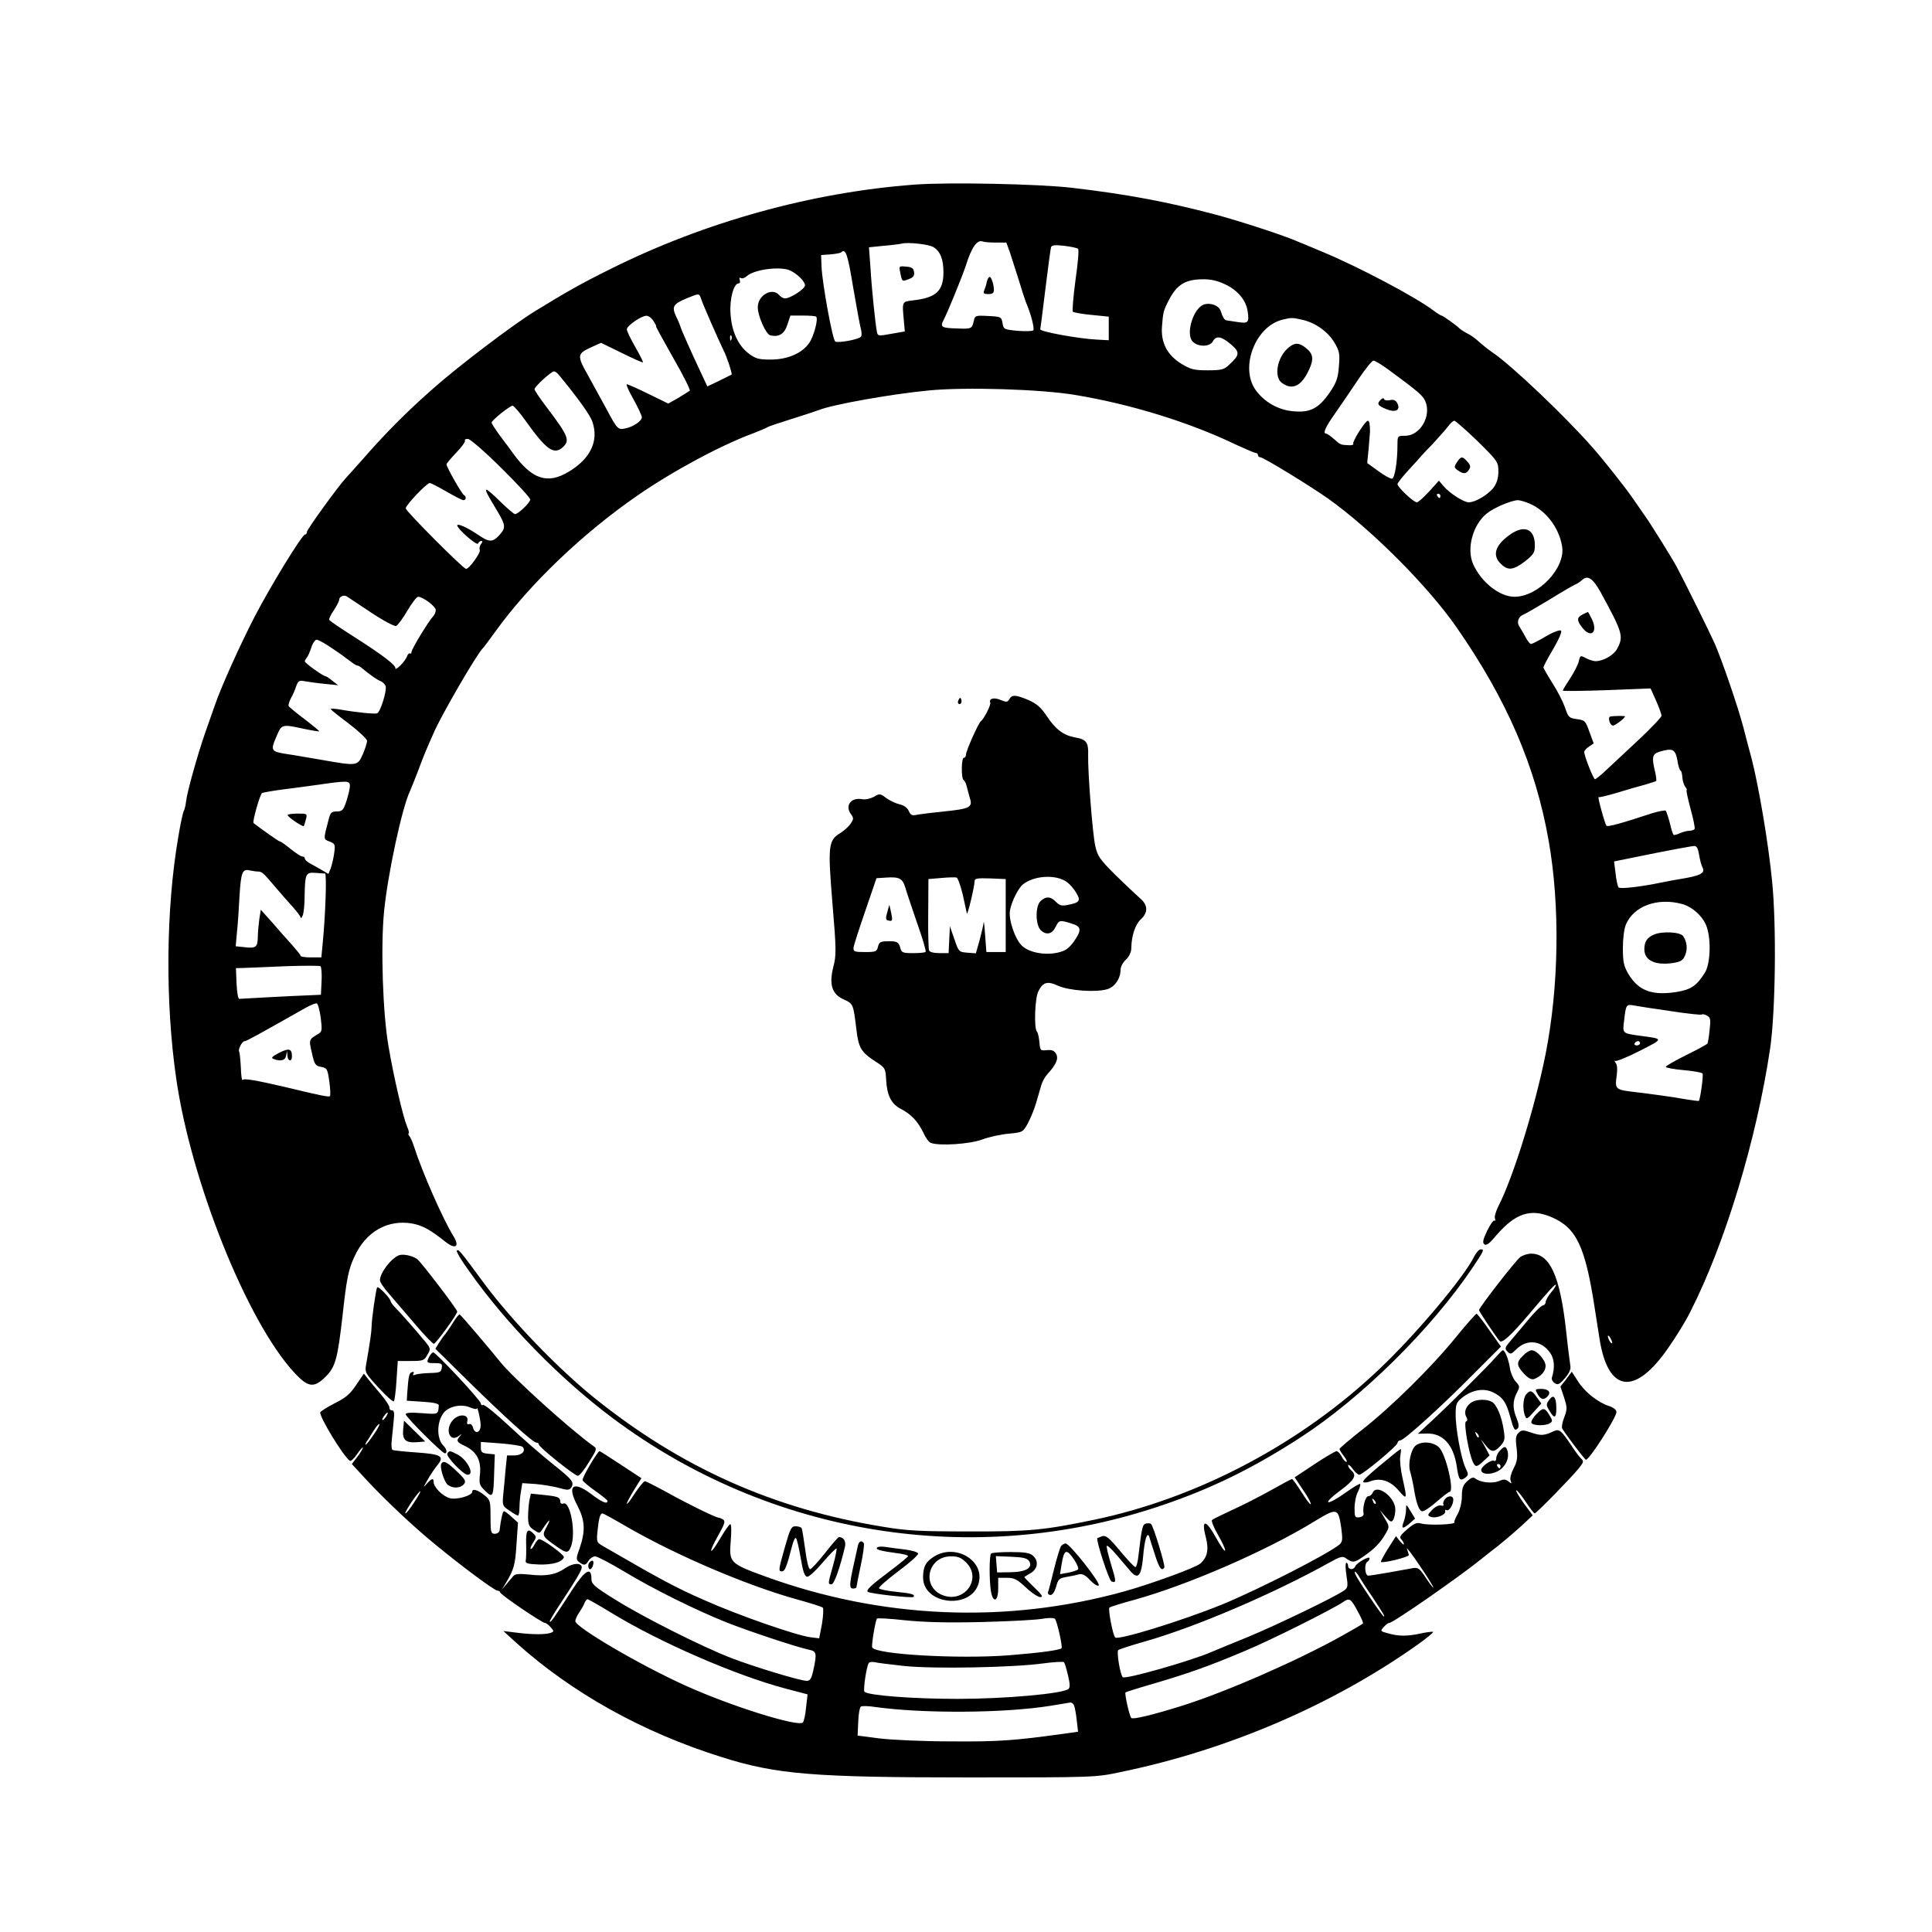 <?xml version="1.0" standalone="no"?>
<!DOCTYPE svg PUBLIC "-//W3C//DTD SVG 20010904//EN"
 "http://www.w3.org/TR/2001/REC-SVG-20010904/DTD/svg10.dtd">
<svg version="1.0" xmlns="http://www.w3.org/2000/svg"
 width="900pt" height="900pt" viewBox="0 0 900 900"
 preserveAspectRatio="xMidYMid meet">

<g transform="translate(0,900) scale(0.1,-0.1)"
fill="#000000" stroke="none">
<path d="M4260 8140 c-480 -36 -977 -174 -1416 -393 -137 -68 -204 -106 -354
-198 -99 -61 -353 -253 -470 -357 -121 -106 -223 -208 -330 -331 -36 -40 -71
-80 -78 -87 -32 -33 -182 -240 -182 -251 0 -7 -4 -13 -9 -13 -14 0 -163 -244
-236 -385 -66 -128 -156 -327 -184 -410 -10 -27 -29 -84 -44 -125 -38 -109
-85 -279 -90 -321 -2 -20 -7 -41 -11 -47 -4 -7 -16 -62 -26 -124 -57 -332 -61
-767 -9 -1123 69 -480 330 -1130 548 -1367 66 -72 93 -76 149 -20 45 45 55 84
78 286 18 165 27 213 55 272 53 117 156 175 271 154 47 -9 83 -29 152 -84 48
-38 69 -24 38 26 -49 79 -146 300 -182 413 -7 22 -17 46 -23 53 -5 6 -7 12 -3
12 3 0 0 15 -8 33 -19 46 -62 230 -86 372 -27 153 -37 463 -21 628 17 174 84
486 121 562 5 11 21 52 36 90 14 39 32 84 39 100 7 17 22 51 34 78 34 81 205
375 230 397 4 3 30 39 60 80 158 219 406 456 661 632 163 113 390 235 540 290
30 12 60 24 65 28 6 4 57 21 115 39 58 18 114 37 125 41 61 25 334 74 510 91
171 17 525 6 685 -21 258 -43 528 -126 747 -231 46 -21 87 -39 93 -39 5 0 10
-4 10 -10 0 -5 5 -10 11 -10 14 0 230 -132 315 -192 200 -142 465 -407 599
-600 235 -338 368 -647 429 -993 54 -305 48 -681 -14 -995 -49 -246 -151 -575
-220 -709 -12 -24 -19 -49 -16 -57 3 -8 2 -13 -2 -10 -5 3 -20 -18 -34 -47
-19 -40 -23 -55 -14 -63 9 -8 24 2 56 41 89 103 160 127 258 85 116 -50 157
-137 201 -425 6 -38 16 -101 22 -140 39 -253 165 -270 321 -43 36 51 82 126
102 167 161 315 309 803 372 1227 25 172 30 573 9 780 -17 176 -62 440 -95
569 -11 41 -29 108 -39 148 -25 95 -101 317 -135 393 -24 53 -139 286 -175
353 -19 36 -120 199 -151 242 -14 20 -40 58 -59 85 -35 50 -134 175 -181 228
-125 143 -378 384 -467 444 -19 13 -43 32 -53 41 -31 28 -45 38 -71 51 -13 7
-26 16 -29 19 -9 11 -79 61 -85 61 -3 0 -21 11 -38 24 -83 63 -351 204 -512
271 -49 21 -103 43 -120 50 -63 28 -275 97 -385 126 -219 58 -408 94 -665 124
-148 18 -579 27 -735 15z m380 -270 l48 0 17 -47 c9 -27 27 -84 41 -128 13
-44 28 -89 32 -100 24 -55 43 -128 35 -134 -4 -4 -37 -5 -73 -2 -63 6 -65 7
-70 36 -5 29 -7 30 -67 33 -61 3 -61 3 -68 -28 -7 -31 -11 -33 -80 -30 -69 2
-76 7 -60 38 20 38 90 210 105 257 26 83 52 120 78 110 8 -3 35 -5 62 -5z
m-292 -21 c33 -20 47 -57 47 -120 -1 -85 -35 -116 -140 -128 -55 -7 -53 -3
-44 -100 l4 -45 -63 -11 c-60 -11 -63 -11 -67 9 -7 36 -24 196 -30 298 l-7 96
69 7 c37 3 75 8 83 10 29 8 127 -3 148 -16z m674 -8 c5 -4 -1 -70 -12 -146
-10 -77 -16 -143 -12 -147 4 -4 43 -11 87 -15 l80 -8 0 -55 0 -55 -55 3 c-84
4 -265 37 -264 48 1 5 12 90 24 189 12 99 24 186 26 193 3 10 18 12 61 7 32
-4 61 -10 65 -14z m-1048 -178 c16 -93 32 -180 36 -194 4 -14 5 -31 1 -37 -8
-13 -106 -31 -120 -23 -13 8 -61 274 -64 349 l-2 54 43 3 c24 2 46 6 50 9 21
21 31 -7 56 -161z m-291 76 c35 -18 67 -51 67 -68 0 -17 -68 -61 -93 -61 -8 0
-20 7 -27 15 -32 38 -100 0 -100 -56 0 -41 38 -126 58 -131 40 -10 67 7 80 50
l14 42 57 0 c32 0 60 -2 63 -5 11 -11 -12 -96 -34 -125 -34 -47 -101 -75 -178
-75 -56 0 -70 4 -102 28 -50 38 -80 104 -85 186 -5 68 15 141 38 141 6 0 8 7
5 16 -3 9 -2 12 5 9 6 -4 18 0 27 8 36 33 161 48 205 26z m2023 -63 c59 -27
99 -75 106 -126 8 -53 3 -58 -48 -50 -24 4 -48 7 -52 8 -8 1 -18 18 -25 42 -8
27 -49 42 -80 31 -49 -19 -84 -136 -52 -171 24 -27 81 -27 95 0 15 28 39 24
84 -14 43 -37 42 -49 -9 -96 -23 -22 -36 -25 -99 -25 -63 0 -79 4 -122 30 -67
41 -97 99 -91 175 5 67 7 74 34 126 36 68 75 92 153 93 38 1 70 -6 106 -23z
m-2440 -68 c8 -26 84 -198 105 -241 14 -26 41 -108 37 -112 -2 -1 -28 -14 -58
-29 l-55 -26 -27 58 c-47 99 -98 214 -98 220 -1 4 -9 25 -20 47 -22 47 -15 59
53 87 54 22 54 22 63 -4z m-222 -103 c9 -14 15 -25 12 -25 -2 0 34 -66 80
-147 47 -81 81 -150 77 -153 -5 -4 -29 -19 -54 -34 l-46 -26 -92 45 c-51 25
-96 45 -101 45 -5 0 9 -31 31 -70 21 -38 39 -76 39 -84 0 -17 -41 -45 -78 -52
-33 -7 -37 -3 -87 91 -21 39 -59 108 -85 155 -54 96 -53 102 20 135 l40 18 96
-47 c53 -26 97 -46 99 -44 2 2 -14 34 -36 72 -21 37 -39 74 -39 82 0 16 67 63
91 63 9 1 24 -10 33 -24z m3024 5 c61 -14 119 -56 149 -107 23 -39 25 -52 20
-110 -4 -55 -11 -74 -43 -122 -51 -73 -90 -94 -167 -87 -72 5 -139 44 -179
101 -73 106 1 296 127 326 42 10 45 10 93 -1z m-2661 -92 c-3 -8 -6 -5 -6 6
-1 11 2 17 5 13 3 -3 4 -12 1 -19z m3061 -140 c140 -103 161 -121 172 -148 29
-69 -25 -160 -94 -160 -35 0 -36 -1 -36 -39 0 -83 -13 -161 -26 -161 -8 0 -37
16 -64 36 l-51 37 7 71 c3 39 6 73 6 76 0 33 -3 50 -10 50 -12 0 -74 -98 -68
-108 2 -4 -7 -7 -22 -6 -38 2 -36 1 -68 29 -16 14 -32 25 -36 25 -17 0 -5 29
42 95 27 39 75 109 107 157 32 48 64 88 71 88 7 0 39 -19 70 -42z m-3864 -25
c91 -111 147 -189 156 -219 30 -89 -10 -171 -110 -231 -100 -61 -173 -36 -262
88 -9 13 -35 48 -58 78 -22 30 -40 58 -40 62 0 11 85 79 98 79 5 0 32 -30 58
-67 99 -139 134 -164 176 -126 34 31 26 52 -74 184 -32 42 -58 80 -58 86 0 12
78 83 91 83 5 0 16 -8 23 -17z m4279 -308 c94 -93 97 -97 97 -141 0 -31 -7
-54 -22 -75 -25 -33 -85 -69 -116 -69 -24 0 -90 43 -118 76 l-21 25 -45 -50
c-26 -28 -51 -51 -58 -51 -15 0 -90 71 -90 85 0 5 25 37 55 69 30 33 55 60 55
61 0 1 24 26 53 56 28 31 61 67 72 82 11 15 24 27 30 27 5 0 54 -43 108 -95z
m-4548 -125 c74 -73 135 -139 135 -147 0 -14 -56 -68 -71 -68 -5 0 -36 27 -69
59 -33 33 -62 57 -64 55 -5 -5 0 -16 52 -102 38 -65 39 -76 7 -111 -31 -33
-46 -33 -100 4 -47 32 -95 54 -95 42 2 -17 92 -96 97 -84 2 6 9 12 15 12 7 0
6 -5 -1 -14 -6 -7 -9 -20 -6 -28 5 -13 -49 -88 -64 -88 -13 0 -281 269 -281
282 0 15 98 118 112 118 5 0 40 -18 78 -40 38 -22 73 -40 79 -40 13 0 14 17 2
24 -11 7 -81 130 -81 143 0 4 21 29 46 55 25 26 43 51 40 56 -3 5 4 8 15 7 10
-1 80 -61 154 -135z m4375 -130 c0 -5 -2 -10 -4 -10 -3 0 -8 5 -11 10 -3 6 -1
10 4 10 6 0 11 -4 11 -10z m413 -35 c78 -32 140 -113 154 -201 16 -100 -111
-234 -222 -234 -70 0 -156 69 -193 153 -31 72 -1 183 64 235 33 27 114 61 145
62 9 0 33 -7 52 -15z m334 -415 c102 -187 107 -204 77 -261 -15 -30 -65 -59
-101 -59 -10 0 -30 6 -45 14 -26 14 -27 13 -33 -13 -3 -15 -21 -51 -40 -80
-19 -29 -35 -55 -35 -58 0 -3 92 -2 205 2 l204 8 26 -58 c14 -32 25 -63 25
-69 0 -7 -46 -55 -102 -108 -57 -53 -125 -117 -152 -142 -26 -25 -52 -46 -56
-46 -7 0 -50 108 -50 127 0 6 10 17 22 25 l22 15 -20 54 c-18 51 -21 54 -58
59 -37 5 -40 8 -56 55 -10 28 -36 79 -59 114 -22 35 -41 68 -41 72 0 5 20 43
45 85 27 46 42 81 37 86 -5 5 -34 -5 -70 -26 -33 -20 -65 -36 -70 -36 -5 0
-17 15 -26 33 -9 17 -22 39 -28 48 -14 20 -5 47 19 56 10 4 65 36 123 71 58
36 112 67 120 70 8 3 21 12 29 19 26 26 51 10 88 -57z m-5729 -93 c57 -38 110
-66 117 -63 7 2 31 34 52 70 21 36 44 66 51 66 22 0 82 -45 82 -62 0 -9 -6
-23 -13 -30 -21 -22 -100 -152 -100 -165 0 -7 -4 -10 -8 -7 -4 2 -10 -4 -13
-14 -4 -10 -18 -30 -32 -43 -14 -13 -24 -19 -22 -13 4 14 -57 61 -195 149 -60
38 -110 72 -113 77 -3 4 7 25 21 45 14 21 25 43 25 49 0 15 21 24 35 16 6 -4
56 -37 113 -75z m-181 -167 c32 -21 69 -48 83 -59 14 -11 29 -21 33 -21 4 0
13 -4 20 -10 46 -38 74 -57 90 -63 9 -4 20 -14 23 -22 8 -20 -24 -122 -39
-128 -12 -4 -95 4 -174 18 -24 4 -43 5 -43 2 0 -2 38 -33 85 -68 46 -35 84
-71 85 -80 0 -9 -9 -37 -20 -63 -25 -55 -25 -55 -196 -25 -66 11 -132 23 -149
25 -85 13 -87 15 -55 88 22 52 24 53 125 31 38 -8 70 -13 72 -12 1 2 -29 27
-67 56 -39 29 -72 57 -75 61 -3 5 2 21 10 37 9 15 20 41 25 57 9 25 14 28 43
22 18 -3 60 -9 93 -12 l59 -6 -27 21 c-14 12 -29 21 -32 21 -10 0 -96 61 -96
69 0 4 4 11 9 17 5 5 14 26 21 47 6 20 18 37 25 37 8 0 40 -18 72 -40z m6267
-522 c4 -27 11 -48 15 -48 3 0 7 -14 8 -31 1 -17 8 -37 14 -45 6 -8 9 -14 6
-14 -3 0 5 -39 18 -87 13 -47 22 -90 19 -95 -3 -4 -14 -8 -24 -8 -11 0 -31 -5
-45 -12 -14 -6 -27 -9 -29 -7 -3 3 -11 27 -17 54 -7 28 -16 53 -19 58 -3 4
-33 -2 -66 -12 -139 -46 -205 -64 -210 -58 -4 3 -14 36 -24 72 -10 36 -16 64
-13 62 2 -3 41 7 86 20 45 14 104 31 131 38 26 8 50 15 51 17 2 2 0 21 -5 43
-17 70 -13 83 23 94 59 17 71 11 81 -41z m-6184 -119 c0 -11 -7 -42 -16 -70
-14 -43 -20 -49 -45 -49 -24 0 -30 -5 -38 -37 -25 -95 -25 -92 4 -103 26 -10
27 -14 22 -53 -3 -24 -11 -56 -16 -71 l-11 -27 -31 18 c-17 10 -42 24 -55 31
-13 7 -24 17 -24 23 0 5 -5 9 -11 9 -7 0 -31 16 -55 35 -23 19 -46 35 -50 35
-5 0 -86 57 -123 86 -6 6 30 134 40 140 5 2 43 9 86 15 43 5 121 16 173 23
139 20 150 20 150 -5z m6285 -321 c4 -24 11 -50 16 -59 14 -27 -10 -39 -111
-55 -19 -3 -55 -10 -80 -15 -96 -20 -192 -31 -200 -23 -4 5 -11 34 -14 65 l-7
56 83 17 c156 32 273 54 290 55 12 1 18 -11 23 -41z m-6713 -78 c18 0 25 -6
83 -75 22 -26 57 -66 78 -89 20 -22 37 -45 38 -51 0 -5 4 -1 9 10 5 11 9 52 9
90 2 104 5 112 49 109 20 -2 41 -3 46 -3 9 -1 2 -196 -11 -328 l-6 -63 -48 0
c-27 0 -49 3 -49 8 0 4 -19 27 -41 52 -23 25 -64 71 -92 104 l-52 58 -7 -43
c-3 -24 -7 -63 -7 -85 -1 -47 -9 -53 -65 -46 l-38 4 6 67 c4 36 9 113 12 171
7 108 13 124 49 115 11 -2 28 -5 37 -5z m6633 -151 c50 -13 101 -61 116 -108
21 -61 16 -173 -9 -212 -37 -60 -64 -79 -132 -90 -115 -18 -178 6 -225 85 -21
36 -25 56 -25 120 0 43 6 91 14 109 36 86 147 127 261 96z m-6337 -359 l-3
-64 -45 -2 c-83 -3 -325 -16 -335 -17 -6 -1 -11 29 -13 71 l-3 72 38 1 c21 1
108 4 193 8 85 3 159 3 163 0 4 -3 7 -35 5 -69z m-4 -171 c7 -55 6 -65 -9 -74
-47 -28 -47 -26 -32 -90 12 -54 16 -60 43 -65 27 -5 30 -9 38 -68 5 -34 6 -65
3 -68 -5 -5 -34 0 -212 43 -129 30 -190 41 -195 32 -3 -5 -7 21 -8 58 -2 36
-5 70 -8 74 -6 11 14 49 26 49 8 0 63 30 285 156 22 12 45 21 50 20 6 -1 14
-31 19 -67z m6288 31 c77 -12 143 -19 146 -16 2 3 13 1 24 -5 16 -9 18 -18 12
-67 -3 -31 -8 -60 -10 -63 -2 -4 -46 -28 -99 -54 -52 -26 -95 -50 -95 -55 0
-4 37 -11 83 -15 45 -4 85 -11 88 -16 5 -8 -10 -117 -17 -127 -1 -2 -28 2 -60
7 -55 10 -161 25 -264 37 -62 8 -68 15 -59 71 4 32 3 53 -5 62 -6 8 -6 12 -1
9 6 -3 57 18 114 47 113 58 113 55 1 70 -84 12 -82 10 -74 73 8 72 10 75 46
68 16 -3 92 -15 170 -26z m-142 -150 c0 -5 -7 -10 -16 -10 -8 0 -12 5 -9 10 3
6 10 10 16 10 5 0 9 -4 9 -10z m-130 -1395 c0 -5 -5 -3 -10 5 -5 8 -10 20 -10
25 0 6 5 3 10 -5 5 -8 10 -19 10 -25z"/>
<path d="M4597 7688 c-2 -13 -8 -31 -12 -40 -6 -15 -2 -18 19 -18 18 0 26 5
26 18 0 27 -12 62 -20 62 -4 0 -10 -10 -13 -22z"/>
<path d="M4194 7729 c8 -41 8 -42 40 -29 20 7 27 16 24 33 -2 17 -11 23 -37
25 -33 3 -34 3 -27 -29z"/>
<path d="M6004 7382 c-54 -43 -72 -138 -32 -166 50 -36 92 -14 128 66 21 47
17 71 -18 98 -30 24 -50 25 -78 2z"/>
<path d="M6432 7138 c-19 -19 -15 -27 24 -43 45 -19 70 -6 53 27 -8 14 -17 18
-34 14 -13 -3 -25 -1 -27 4 -2 7 -8 6 -16 -2z"/>
<path d="M6787 6847 c-14 -22 -14 -25 4 -38 26 -18 39 -18 52 3 9 13 7 22 -7
37 -24 27 -30 26 -49 -2z"/>
<path d="M7029 6506 c-66 -49 -78 -95 -36 -134 32 -31 57 -28 111 13 40 32 46
41 46 74 0 79 -51 99 -121 47z"/>
<path d="M7373 6138 c-28 -14 -29 -28 -2 -62 40 -51 74 -22 45 39 -9 19 -18
35 -19 34 -1 0 -12 -5 -24 -11z"/>
<path d="M7501 5662 c-13 -4 -1 -42 13 -42 10 0 56 35 56 43 0 3 -59 2 -69 -1z"/>
<path d="M1340 5203 c0 -9 70 -56 75 -51 2 2 6 15 10 31 7 27 6 27 -39 27 -25
0 -46 -3 -46 -7z"/>
<path d="M7704 4646 c-32 -14 -44 -33 -44 -69 1 -52 51 -75 134 -63 36 6 46
12 56 36 12 29 9 62 -9 89 -13 20 -100 24 -137 7z"/>
<path d="M1301 4096 c-34 -18 -40 -24 -27 -29 34 -13 55 -7 59 16 l4 22 2 -22
c1 -27 21 -31 21 -5 0 37 -13 41 -59 18z"/>
<path d="M4702 5743 c-8 -14 -14 -15 -40 -4 -32 14 -56 7 -49 -12 4 -11 -29
-76 -44 -87 -11 -8 -69 -138 -69 -155 0 -8 -4 -15 -10 -15 -12 0 -13 -97 -1
-104 5 -3 11 -16 14 -28 3 -13 10 -38 15 -56 14 -42 0 -50 -120 -62 -51 -5
-107 -12 -124 -15 -25 -6 -32 -3 -41 18 -7 15 -23 26 -42 30 -17 4 -45 17 -62
29 -29 22 -32 22 -58 6 -16 -8 -40 -14 -54 -11 -53 10 -83 -30 -52 -71 12 -16
12 -22 -2 -42 -8 -13 -30 -33 -49 -45 -56 -34 -58 -60 -36 -329 18 -213 18
-241 4 -294 -21 -83 -6 -128 49 -152 44 -20 44 -22 58 -136 10 -89 22 -109 88
-152 47 -30 48 -33 51 -86 4 -73 23 -112 69 -136 47 -24 79 -58 104 -110 10
-23 26 -45 35 -48 39 -15 182 -6 240 16 32 12 88 24 124 27 63 6 65 7 87 46
12 22 30 65 39 95 9 30 20 69 25 86 5 17 18 39 28 50 41 45 53 72 41 94 -9 16
-19 20 -43 18 -31 -3 -32 -1 -35 37 -2 22 -7 45 -12 50 -14 17 -9 157 7 187
21 43 42 49 92 26 51 -23 177 -32 229 -16 35 10 62 50 62 91 0 13 11 34 25 47
16 15 25 35 25 54 1 56 18 109 44 133 36 33 34 68 -6 101 -17 15 -68 63 -113
107 -72 72 -82 86 -93 135 -13 60 -35 346 -33 423 2 59 -8 73 -62 82 -53 10
-90 37 -132 101 -26 39 -46 56 -84 73 -60 25 -77 26 -89 4z m-484 -880 c6 -21
31 -95 55 -165 25 -70 42 -129 39 -132 -3 -4 -29 -6 -58 -6 -48 0 -54 2 -60
24 -7 28 -16 33 -64 31 -28 0 -35 -5 -40 -25 -5 -23 -11 -25 -60 -25 -49 0
-55 2 -54 20 1 11 26 88 55 172 l52 152 46 3 c61 4 76 -4 89 -49z m267 -31 c9
-42 18 -81 19 -87 3 -12 36 126 36 150 0 13 12 15 73 13 l72 -3 0 -170 0 -170
-45 0 -45 0 -6 80 c-3 44 -6 70 -7 57 -1 -12 -10 -49 -19 -83 l-17 -60 -39 3
c-40 3 -41 4 -61 63 l-21 60 -3 -62 -3 -63 -43 0 c-26 0 -46 5 -48 13 -3 6 -5
84 -4 172 l1 160 60 5 c33 3 65 4 71 2 6 -2 19 -38 29 -80z m485 59 c14 -10
34 -33 44 -51 22 -37 15 -45 -42 -56 -26 -5 -37 -2 -53 15 -24 25 -46 27 -71
4 -26 -23 -25 -113 1 -137 26 -24 53 -17 69 17 15 31 19 32 73 15 48 -14 49
-31 10 -86 -24 -32 -39 -42 -75 -50 -61 -13 -133 1 -166 33 -32 31 -63 122
-55 165 7 39 38 102 59 119 51 43 157 49 206 12z"/>
<path d="M4133 4750 c-8 -28 -7 -36 5 -38 20 -5 21 -1 13 38 l-8 35 -10 -35z"/>
<path d="M4466 5741 c-4 -7 -5 -15 -2 -18 9 -9 19 4 14 18 -4 11 -6 11 -12 0z"/>
<path d="M2128 3174 c-4 -3 21 -45 55 -92 175 -249 426 -505 672 -689 732
-546 1675 -699 2538 -412 242 80 442 178 667 324 283 184 607 503 800 790 54
81 56 85 37 85 -7 0 -20 -15 -29 -32 -47 -97 -275 -368 -444 -527 -364 -346
-844 -599 -1324 -700 -236 -49 -304 -56 -585 -55 -229 0 -290 3 -403 22 -510
83 -940 276 -1342 599 -169 136 -382 357 -510 528 -120 163 -124 167 -132 159z"/>
<path d="M1860 3153 c-37 -13 -90 -82 -90 -117 0 -9 19 -37 43 -64 23 -27 77
-90 120 -140 43 -51 83 -92 88 -92 9 0 109 137 109 150 0 11 -169 232 -187
245 -23 16 -64 24 -83 18z"/>
<path d="M7082 3144 c-21 -15 -192 -235 -192 -247 0 -7 80 -126 96 -144 11
-12 52 25 135 123 98 116 123 143 127 139 2 -2 -7 -18 -22 -35 -14 -17 -26
-38 -26 -46 0 -8 -6 -14 -12 -15 -7 0 -35 -27 -63 -60 -27 -33 -65 -78 -84
-100 -31 -36 -33 -41 -19 -55 14 -14 18 -13 41 10 49 49 117 43 158 -16 20
-27 23 -70 8 -116 -2 -8 4 -19 13 -25 15 -10 23 -6 48 23 21 25 29 42 25 60
-2 14 -12 88 -20 165 -28 251 -75 355 -162 355 -16 0 -39 -7 -51 -16z"/>
<path d="M1757 3003 c-6 -10 -26 -150 -26 -183 0 -22 -7 -71 -26 -180 -6 -32
-1 -40 59 -105 35 -38 67 -67 71 -63 3 3 9 47 12 97 l6 91 61 0 c57 0 62 2 77
29 17 28 16 30 -20 73 -41 49 -95 111 -128 145 -13 13 -23 27 -23 31 -1 14
-58 73 -63 65z"/>
<path d="M2110 2838 c-14 -22 -30 -46 -35 -52 -6 -6 -19 -24 -29 -40 l-18 -29
148 -146 c179 -176 307 -291 322 -291 7 0 12 -4 12 -9 0 -12 167 -146 182
-146 7 0 30 28 51 63 38 60 39 64 21 76 -107 76 -377 320 -434 392 -49 61
-183 219 -189 221 -3 1 -17 -16 -31 -39z"/>
<path d="M6784 2773 c-114 -141 -303 -327 -437 -432 -59 -46 -107 -87 -107
-91 0 -4 9 -19 21 -34 11 -14 16 -26 11 -26 -5 0 -15 11 -22 25 -7 14 -18 25
-24 25 -5 0 -52 -27 -103 -61 l-92 -61 40 -60 c23 -33 38 -62 35 -65 -3 -3
-22 22 -43 56 -21 33 -41 61 -44 61 -4 0 -49 -24 -100 -53 -52 -29 -132 -70
-179 -91 -47 -22 -89 -42 -94 -47 -4 -4 8 -35 28 -69 20 -35 35 -67 33 -73 -2
-6 -21 21 -43 61 -47 85 -69 86 -47 2 15 -59 8 -94 -26 -124 -20 -18 -229 -95
-356 -130 -549 -152 -1130 -127 -1672 71 -164 60 -167 64 -159 164 4 44 3 79
-2 79 -4 0 -25 -29 -46 -65 -50 -86 -60 -76 -11 11 30 53 35 68 24 75 -8 5
-17 9 -21 9 -13 0 -142 63 -239 117 -53 29 -100 53 -105 53 -5 0 -26 -26 -47
-57 -20 -32 -37 -53 -37 -48 0 6 16 35 34 65 l34 54 -96 63 c-53 35 -97 63
-99 63 -9 0 -83 -125 -79 -135 2 -7 30 -30 60 -51 31 -22 56 -42 56 -46 0 -17
-26 -6 -77 33 -84 63 -113 38 -63 -55 35 -68 38 -116 11 -196 -18 -50 -18 -55
-3 -67 23 -17 30 -16 44 7 7 11 21 20 30 20 10 0 71 -32 136 -71 136 -82 334
-180 477 -237 101 -40 323 -114 383 -127 36 -7 38 -16 21 -95 -9 -40 -15 -50
-31 -50 -30 0 -244 65 -351 106 -137 53 -417 194 -542 273 -98 61 -110 72
-110 97 0 57 -30 40 -90 -53 -88 -136 -99 -152 -104 -147 -2 2 21 41 51 86 72
109 98 153 98 166 0 23 -39 22 -75 -2 -47 -32 -89 -40 -169 -31 -48 5 -67 3
-75 -7 -6 -7 -20 -24 -32 -38 l-21 -25 18 30 c38 64 44 84 50 181 l7 101 -29
26 c-16 15 -32 27 -36 27 -6 0 -14 -32 -21 -90 -1 -8 -11 -15 -22 -15 -18 0
-20 7 -20 78 0 75 -1 80 -30 103 -31 24 -55 31 -55 15 0 -18 -73 -39 -105 -30
-33 9 -75 51 -75 75 0 20 -9 18 -32 -8 -17 -20 -17 -18 3 17 12 22 33 53 46
69 35 42 19 52 -99 60 -56 4 -105 9 -110 12 -4 3 -6 24 -3 47 2 23 7 63 9 90
4 36 2 47 -8 47 -8 0 -13 6 -12 14 0 7 -18 35 -41 62 -23 27 -50 59 -60 72
l-18 23 -36 -53 c-28 -42 -49 -60 -100 -85 -35 -18 -65 -37 -67 -42 -6 -19
109 -208 138 -226 5 -3 20 11 34 32 15 21 26 34 26 29 0 -5 -11 -24 -25 -42
l-26 -34 48 -52 c77 -85 191 -195 292 -282 120 -103 322 -256 339 -256 6 0 12
-4 12 -8 0 -10 195 -142 208 -142 5 0 17 -9 27 -20 16 -18 16 -20 2 -26 -25
-9 -85 -9 -157 0 l-65 8 59 -54 c260 -234 589 -418 960 -534 254 -80 426 -94
1151 -94 584 0 587 0 705 25 500 103 988 313 1383 593 42 30 75 57 73 60 -3 2
-28 -1 -56 -7 -64 -14 -104 -14 -153 0 -38 10 -38 11 -21 30 9 10 21 19 26 19
18 0 328 216 428 297 8 7 44 35 80 63 36 29 86 72 112 96 l48 45 -41 55 c-22
31 -38 58 -36 61 3 3 22 -20 43 -51 20 -31 40 -56 43 -56 8 0 168 164 204 208
25 31 26 35 11 49 -9 9 -26 32 -39 52 -52 78 -61 86 -87 74 -44 -21 -59 -22
-104 -7 -40 14 -46 13 -60 -1 -13 -12 -15 -27 -9 -71 5 -45 3 -62 -14 -94 -12
-23 -18 -47 -14 -57 6 -16 5 -16 -10 -4 -14 11 -23 11 -46 1 -31 -12 -86 -6
-109 13 -9 7 -19 4 -37 -13 -20 -18 -25 -34 -25 -69 0 -27 -8 -62 -19 -83 -11
-19 -18 -37 -16 -39 11 -11 -120 -16 -155 -6 -20 6 -33 0 -65 -27 -32 -28 -38
-37 -27 -47 6 -7 12 -17 12 -22 0 -5 -8 1 -19 14 l-18 23 -37 -58 c-20 -32
-35 -60 -33 -62 7 -8 132 23 130 32 -1 5 -5 18 -9 29 -4 11 23 -24 60 -79 37
-54 65 -100 63 -102 -1 -2 -17 19 -35 46 -28 43 -36 49 -60 45 -15 -3 -65 -12
-111 -20 -46 -8 -89 -15 -97 -15 -16 0 -20 55 -4 65 6 3 10 11 10 16 0 13 -61
-22 -67 -38 -7 -18 -33 -16 -33 2 0 8 -4 15 -8 15 -5 0 -5 -26 0 -57 8 -50 7
-59 -9 -71 -37 -28 -313 -161 -448 -217 -77 -31 -153 -63 -170 -70 -96 -42
-405 -130 -415 -118 -12 13 -29 117 -21 126 4 4 63 23 130 42 234 67 596 222
854 366 48 27 62 31 75 21 33 -23 40 -23 83 7 50 34 79 63 104 107 18 31 18
33 -4 70 l-23 39 26 -30 c22 -25 28 -28 36 -15 5 8 10 30 10 48 0 59 -89 123
-106 77 -4 -8 -12 -15 -20 -15 -13 0 -28 -53 -22 -80 2 -9 -6 -16 -19 -18 -21
-3 -23 1 -23 43 0 25 7 60 16 76 8 17 13 33 10 36 -2 3 -34 -16 -70 -42 -36
-26 -71 -45 -78 -43 -7 3 18 27 55 54 67 50 79 71 52 94 -8 7 -15 18 -15 24 0
6 10 -1 21 -16 11 -16 25 -28 31 -28 16 0 177 134 178 148 0 6 6 12 13 12 17
0 188 154 345 313 l124 124 -54 76 c-29 42 -56 77 -60 77 -3 0 -46 -48 -94
-107z m-4986 -373 c-7 -10 -14 -17 -17 -15 -4 4 18 35 25 35 2 0 -1 -9 -8 -20z
m-58 -84 c-17 -25 -33 -46 -36 -46 -3 0 -1 6 3 13 5 6 19 29 32 50 13 21 26
36 28 33 3 -2 -9 -25 -27 -50z m189 -315 c-18 -28 -36 -51 -40 -51 -5 0 9 24
29 54 46 67 56 65 11 -3z m4479 -6 c-3 -3 -9 2 -12 12 -6 14 -5 15 5 6 7 -7
10 -15 7 -18z m-160 -112 c7 -53 6 -65 -7 -77 -52 -44 -373 -208 -547 -280
-187 -76 -485 -168 -499 -154 -11 10 -34 133 -27 139 4 4 59 21 122 38 246 69
611 227 835 365 104 63 109 62 123 -31z m-3320 0 c233 -133 550 -268 782 -333
63 -17 119 -35 123 -39 4 -5 2 -38 -4 -76 l-13 -67 -41 5 c-70 10 -335 102
-494 173 -129 56 -207 98 -469 250 -33 19 -34 19 -28 77 6 57 12 77 23 77 3 0
58 -30 121 -67z m3406 -232 c6 -10 31 -50 57 -87 58 -88 61 -94 55 -94 -6 0
-126 177 -133 198 -7 20 6 10 21 -17z m-3483 -166 c223 -136 575 -289 808
-351 l103 -27 -7 -61 c-3 -34 -10 -65 -15 -70 -22 -22 -338 77 -547 172 -213
96 -512 272 -513 300 0 8 8 26 18 40 10 15 22 35 25 45 4 9 10 17 14 17 4 0
55 -29 114 -65z m3473 10 c17 -30 28 -56 25 -58 -2 -3 -46 -28 -97 -57 -208
-116 -537 -260 -742 -325 -144 -45 -233 -66 -240 -58 -9 9 -32 114 -27 119 2
2 64 22 138 43 159 47 252 80 420 151 114 47 407 194 454 226 31 22 38 18 69
-41z m-1749 -51 c127 3 253 10 280 15 28 5 54 5 59 0 10 -9 37 -131 31 -137
-9 -9 -97 -21 -245 -33 -234 -18 -624 4 -637 37 -4 11 14 120 22 134 2 3 61 0
132 -8 89 -9 197 -12 358 -8z m-361 -205 c139 -14 503 -7 644 12 50 7 95 9 98
6 4 -3 12 -31 19 -61 10 -42 10 -57 2 -64 -28 -22 -294 -46 -517 -46 -208 0
-415 16 -433 33 -7 7 9 117 20 134 3 5 15 6 27 4 11 -3 74 -11 140 -18z m790
-185 c3 -9 9 -39 12 -69 l6 -52 -78 -11 c-217 -30 -296 -36 -514 -34 -130 0
-280 7 -335 14 l-100 13 3 65 c1 35 7 67 12 70 6 4 36 3 68 -2 226 -31 600
-29 817 6 44 7 85 14 91 15 7 0 15 -6 18 -15z"/>
<path d="M6968 2678 c-30 -36 -221 -226 -308 -306 l-55 -51 44 1 c73 1 122
-53 137 -152 9 -63 15 -71 38 -55 17 13 18 16 3 47 -21 44 -47 187 -46 252 0
44 4 54 30 75 47 37 100 46 144 25 44 -21 62 -46 80 -114 16 -59 21 -68 35
-54 7 7 5 22 -5 47 -19 46 -19 80 1 119 15 28 14 31 -6 53 -11 12 -23 40 -26
61 -6 40 -23 84 -33 84 -3 0 -18 -15 -33 -32z"/>
<path d="M7095 2685 c-32 -31 -31 -46 4 -84 21 -22 35 -29 48 -25 31 12 53 36
53 61 0 27 -41 73 -65 73 -9 0 -27 -11 -40 -25z"/>
<path d="M2000 2681 c-15 -29 -13 -31 26 -31 31 0 35 -3 32 -22 -3 -20 -9 -23
-55 -24 -28 -1 -59 -4 -68 -8 -10 -4 -14 -2 -9 5 4 7 1 10 -7 7 -13 -4 -16
-16 -22 -98 l-2 -35 75 -5 c51 -3 75 -9 74 -17 -3 -43 -1 -42 -79 -36 -52 4
-75 2 -75 -5 0 -13 170 -182 182 -182 13 0 9 21 -7 36 -32 33 -31 112 3 154
24 29 81 41 121 24 17 -7 31 -10 32 -6 2 16 17 -46 18 -75 1 -38 -27 -47 -36
-12 -3 11 -11 18 -18 15 -8 -3 -11 2 -8 14 8 30 -34 36 -63 9 -44 -41 -22
-113 24 -78 14 11 15 11 5 -1 -19 -21 -16 -28 23 -46 54 -26 76 -67 70 -130
-5 -46 -3 -53 24 -79 36 -35 39 -29 42 85 l3 85 -32 3 c-28 3 -33 7 -33 29 l0
26 93 -7 c50 -4 96 -11 101 -16 18 -18 -3 -40 -38 -40 l-34 0 -7 -67 c-3 -38
-8 -90 -11 -118 -4 -48 -3 -51 29 -72 18 -13 36 -23 40 -23 4 0 7 17 7 38 0
20 3 54 7 75 l6 38 61 -4 c34 -3 83 -11 109 -18 41 -12 49 -11 58 1 15 25 7
36 -86 110 -49 39 -141 119 -202 176 -62 58 -117 103 -123 99 -5 -3 -10 0 -10
7 0 14 -210 239 -222 238 -4 0 -12 -9 -18 -19z"/>
<path d="M7296 2575 l-27 -34 17 -51 c15 -47 15 -54 1 -92 -9 -22 -13 -46 -10
-52 22 -36 106 -146 111 -146 17 1 142 197 142 222 0 10 -13 21 -34 28 -53 17
-114 66 -145 115 l-29 45 -26 -35z"/>
<path d="M7160 2511 c15 -30 30 -35 47 -18 21 20 8 37 -28 37 -26 0 -29 -2
-19 -19z"/>
<path d="M7109 2504 c-14 -18 -17 -68 -5 -99 7 -18 10 -17 42 19 l34 38 -21
29 c-23 33 -31 35 -50 13z"/>
<path d="M7217 2479 c-15 -20 -15 -25 1 -51 22 -38 32 -35 32 10 0 54 -13 70
-33 41z"/>
<path d="M6858 2469 c-28 -16 -40 -46 -28 -68 7 -14 7 -20 -1 -23 -12 -4 14
-153 33 -190 12 -24 18 -23 50 7 l27 25 -20 38 -21 37 22 -27 c27 -34 40 -35
69 -4 20 22 23 31 16 73 -9 64 -33 121 -56 133 -23 13 -69 12 -91 -1z m30
-164 c-3 -3 -9 2 -12 12 -6 14 -5 15 5 6 7 -7 10 -15 7 -18z"/>
<path d="M7156 2411 c-16 -16 -25 -34 -22 -40 9 -13 66 -14 86 -1 13 8 13 13
-2 37 -22 37 -30 38 -62 4z"/>
<path d="M1878 2340 c-4 -49 12 -63 68 -58 l35 3 -49 48 -50 49 -4 -42z"/>
<path d="M6596 2267 c-23 -17 -38 -84 -27 -122 5 -16 12 -48 16 -70 12 -79 26
-115 41 -115 9 0 39 20 67 45 29 25 55 45 59 45 25 0 -16 175 -48 207 -26 26
-79 31 -108 10z"/>
<path d="M6987 2242 c-10 -10 -17 -26 -17 -36 0 -9 -4 -14 -10 -11 -12 7 -59
-26 -60 -42 0 -21 38 -25 74 -8 37 18 58 59 49 94 -7 26 -15 26 -36 3z m3 -72
c0 -5 -2 -10 -4 -10 -3 0 -8 5 -11 10 -3 6 -1 10 4 10 6 0 11 -4 11 -10z"/>
<path d="M6489 2223 c-112 -91 -144 -121 -138 -127 3 -4 19 -2 34 4 46 17 92
2 130 -43 40 -46 41 -43 19 55 -9 39 -14 86 -11 104 3 19 4 34 3 34 -2 0 -19
-12 -37 -27z"/>
<path d="M2084 2229 c-8 -13 73 -98 94 -99 35 -1 -1 71 -48 95 -35 18 -37 18
-46 4z"/>
<path d="M2056 2182 c-9 -15 13 -86 30 -99 24 -18 59 -16 75 3 11 14 7 22 -33
60 -46 44 -62 52 -72 36z"/>
<path d="M2466 2010 c-3 -18 -6 -52 -6 -76 0 -36 5 -47 27 -61 25 -17 27 -17
39 2 31 47 44 57 23 17 -26 -47 -26 -47 48 -99 41 -29 51 -29 63 3 24 62 -3
213 -36 200 -8 -3 -14 1 -14 9 0 20 -10 24 -77 31 l-60 6 -7 -32z"/>
<path d="M6730 2015 c-6 -8 -9 -18 -6 -24 3 -5 -2 -7 -12 -4 -10 2 -27 -6 -41
-21 -22 -23 -22 -26 -6 -32 23 -9 71 9 67 25 -1 7 2 10 7 6 11 -6 31 25 31 49
0 20 -24 21 -40 1z"/>
<path d="M6550 1968 c0 -15 -5 -39 -10 -54 -14 -36 -7 -39 25 -12 l27 24 -21
34 c-21 35 -21 35 -21 8z"/>
<path d="M5339 1903 c-17 -4 -20 -18 -35 -145 -3 -32 -10 -58 -15 -58 -5 0
-37 34 -71 75 -50 60 -66 74 -83 69 -11 -4 -21 -8 -23 -9 -8 -7 54 -198 66
-202 23 -9 22 1 -3 82 -13 44 -22 81 -19 84 3 3 24 -17 47 -44 23 -27 51 -60
63 -74 35 -41 51 -23 59 67 7 81 19 120 29 92 2 -8 14 -45 26 -82 20 -64 32
-79 44 -60 5 9 -51 193 -62 203 -4 3 -14 4 -23 2z"/>
<path d="M3657 1795 c-31 -109 -32 -115 -14 -115 13 0 22 21 47 119 6 23 14
40 18 36 4 -3 14 -46 22 -93 11 -66 19 -87 31 -87 9 0 42 31 73 68 32 37 60
66 63 63 2 -2 -5 -38 -16 -78 -25 -88 -25 -88 -7 -88 12 0 39 77 62 174 6 26
-5 45 -28 46 -3 0 -33 -34 -65 -75 -32 -41 -63 -74 -69 -75 -7 0 -16 37 -23
92 -7 50 -14 95 -17 100 -3 4 -15 8 -28 8 -20 0 -25 -11 -49 -95z"/>
<path d="M2451 1808 c1 -35 0 -70 -2 -78 -3 -12 9 -16 61 -18 64 -2 109 11
117 34 3 10 -98 84 -115 84 -5 0 -15 -11 -22 -25 -7 -14 -15 -23 -18 -20 -3 2
3 16 12 30 15 23 15 27 2 40 -28 29 -37 17 -35 -47z"/>
<path d="M3996 1798 c-3 -13 -12 -55 -21 -95 -19 -89 -19 -103 0 -103 8 0 15
3 15 8 0 4 9 49 20 101 11 51 17 97 14 102 -10 16 -24 9 -28 -13z"/>
<path d="M4943 1798 c-5 -7 -20 -56 -33 -108 -13 -52 -25 -101 -28 -107 -2 -7
3 -13 12 -13 9 0 19 15 26 39 9 34 14 39 48 45 20 3 47 9 58 12 16 4 30 -3 52
-27 16 -17 34 -29 40 -25 13 8 -135 196 -154 196 -6 0 -16 -6 -21 -12z m62
-65 c13 -21 21 -40 17 -44 -4 -4 -24 -11 -46 -15 l-38 -7 7 44 c12 73 22 77
60 22z"/>
<path d="M4085 1790 c-5 -9 17 -15 98 -26 26 -3 47 -9 47 -13 0 -3 -38 -35
-85 -70 -87 -65 -111 -88 -103 -96 9 -9 209 -31 214 -24 7 12 -7 16 -84 24
-39 4 -74 11 -77 16 -3 5 37 40 90 80 53 39 94 76 92 82 -2 7 -30 15 -63 19
-32 4 -74 9 -91 12 -18 3 -35 1 -38 -4z"/>
<path d="M4353 1750 c-40 -24 -53 -48 -53 -98 0 -128 224 -152 259 -27 29 104
-106 186 -206 125z m148 -29 c76 -76 -10 -193 -112 -151 -98 41 -67 180 41
180 33 0 48 -6 71 -29z"/>
<path d="M4617 1763 c-9 -8 -9 -125 -1 -175 10 -58 34 -49 34 12 l0 50 40 0
c35 0 48 -7 89 -45 26 -25 57 -45 67 -45 15 0 8 11 -29 46 -27 26 -47 47 -45
48 2 1 15 10 31 19 32 20 36 56 9 80 -14 13 -39 17 -104 17 -46 0 -88 -3 -91
-7z m177 -35 c19 -31 -14 -51 -86 -52 l-63 -1 -3 38 -3 38 72 -3 c55 -2 74 -7
83 -20z"/>
<path d="M2747 1723 c-10 -9 -8 -33 2 -33 5 0 11 9 14 20 5 20 -3 26 -16 13z"/>
</g>
</svg>
